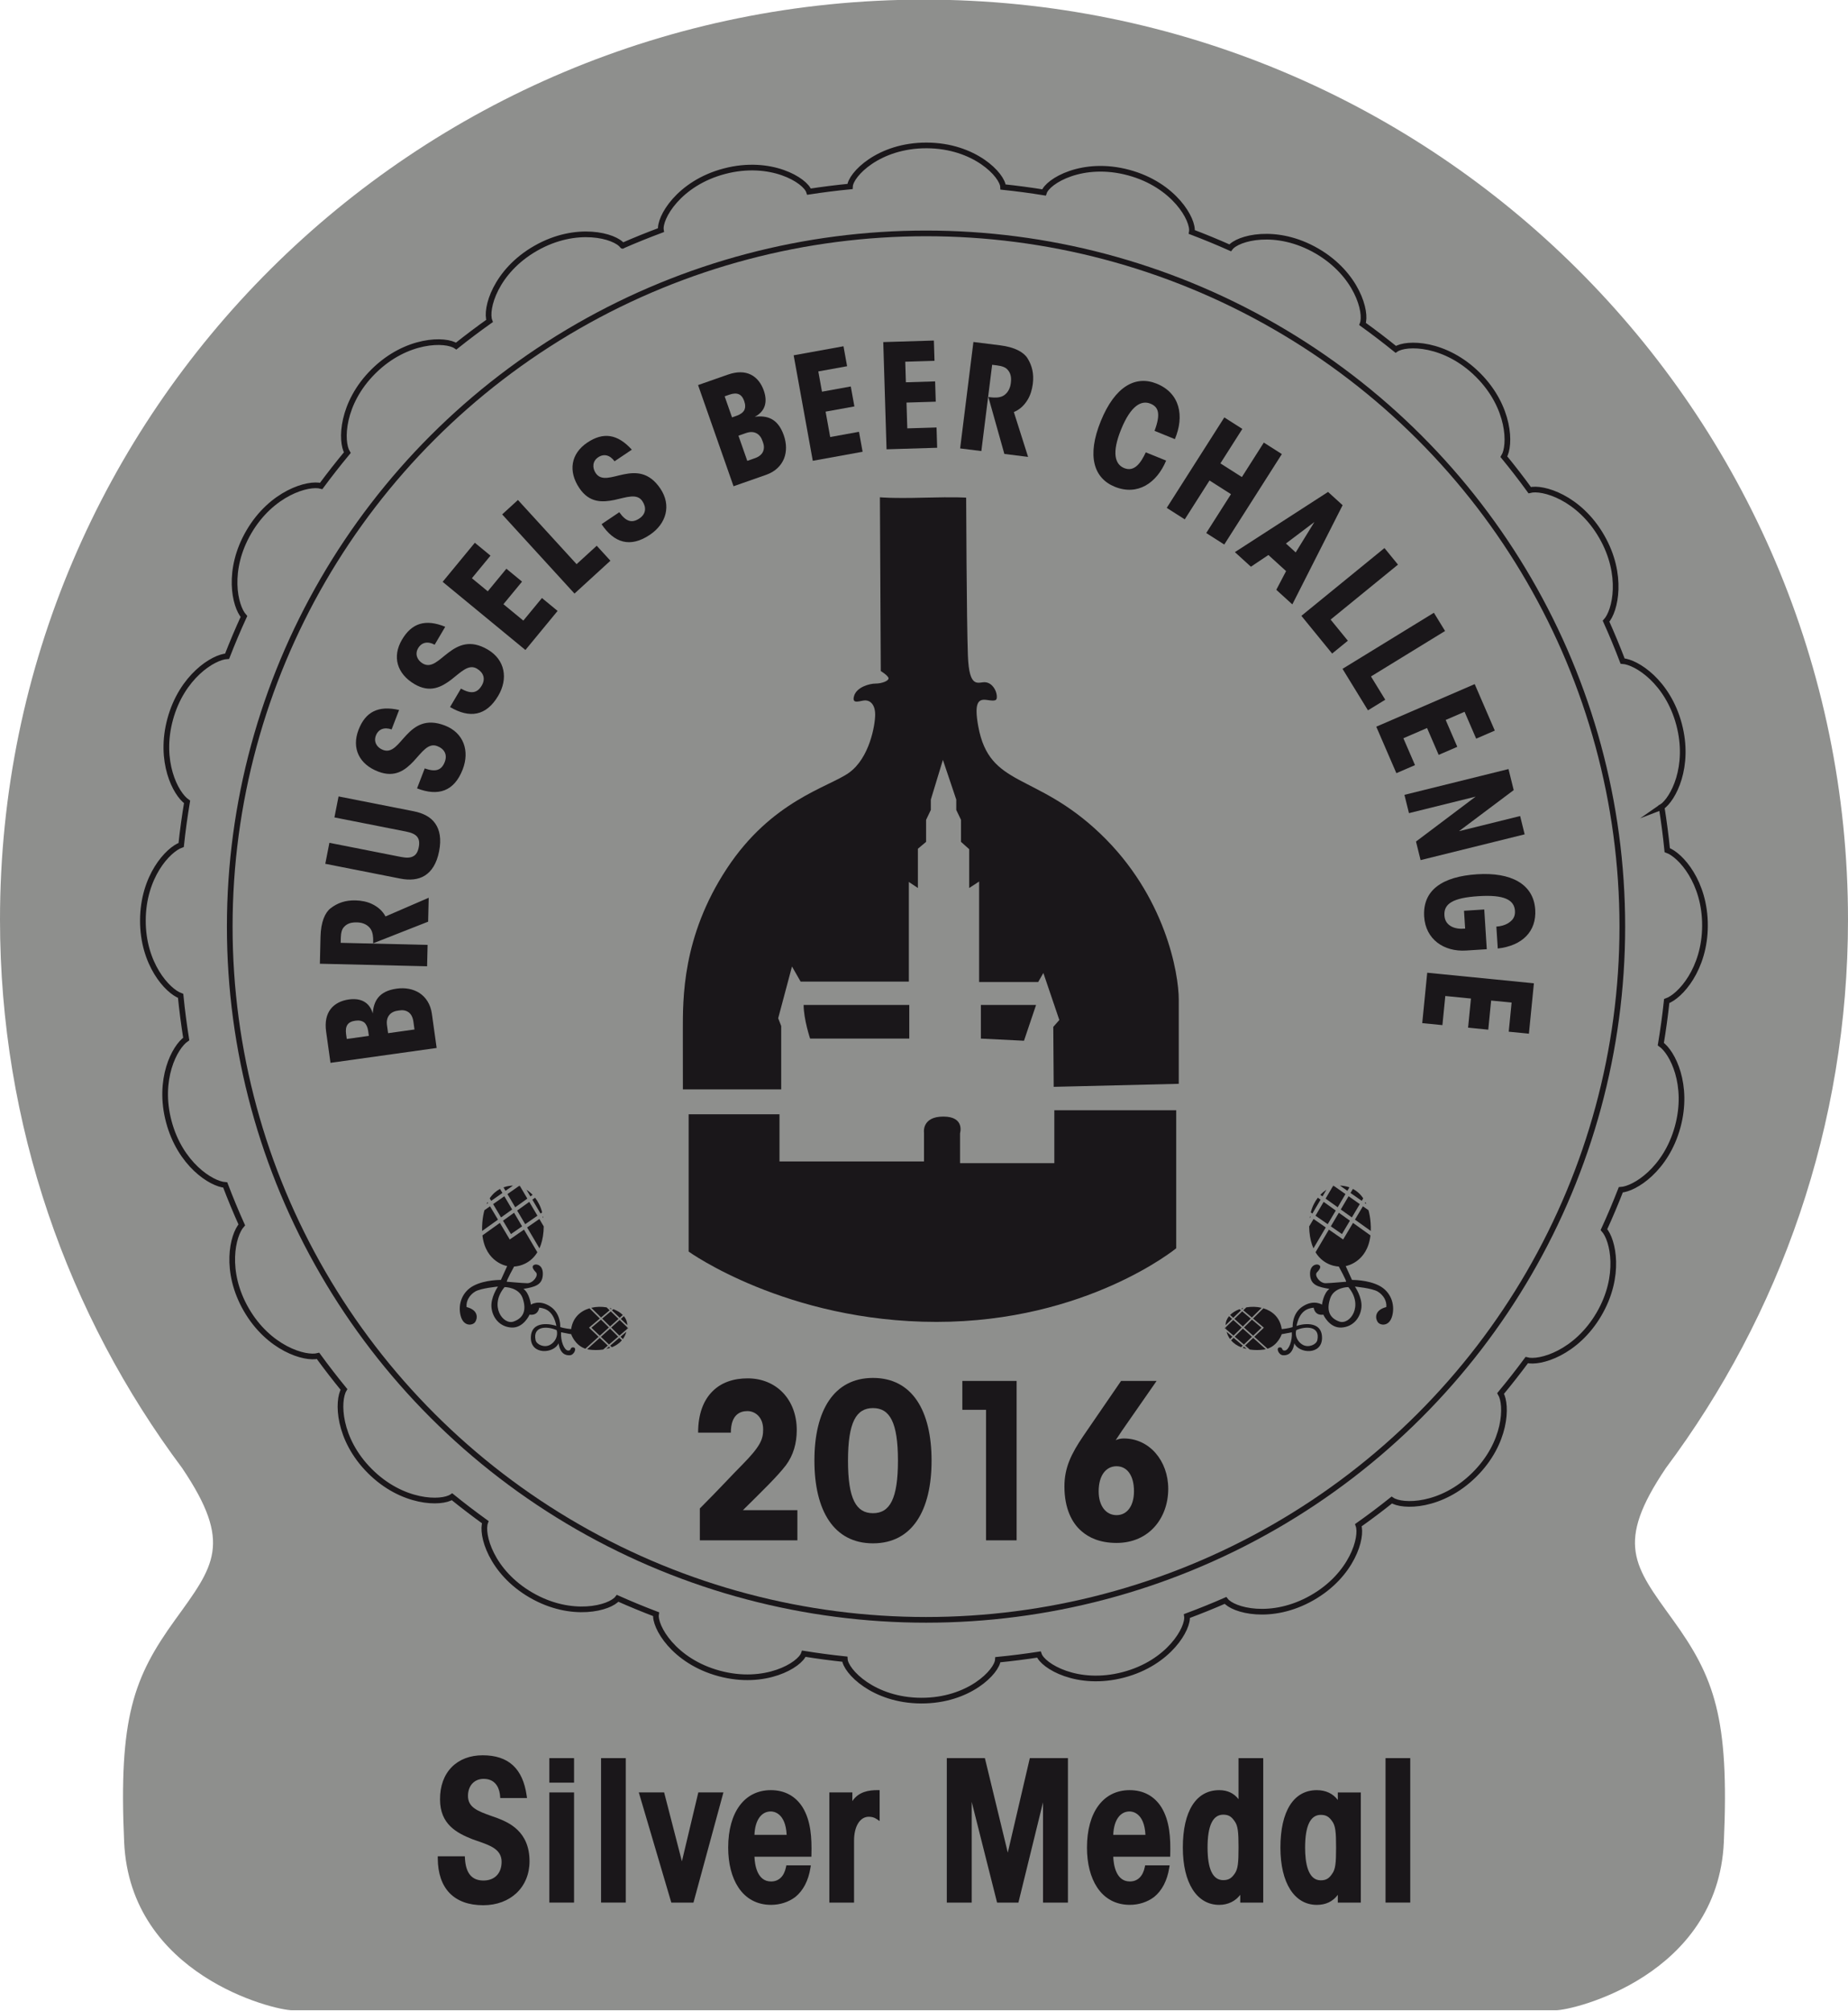 <?xml version="1.0" encoding="utf-8"?>
<!-- Generator: Adobe Illustrator 27.9.0, SVG Export Plug-In . SVG Version: 6.00 Build 0)  -->
<svg version="1.1" id="gold_x5F_metal_xA0_Immagine_1_"
	 xmlns="http://www.w3.org/2000/svg" xmlns:xlink="http://www.w3.org/1999/xlink" x="0px" y="0px" viewBox="0 0 1302.91 1417.32"
	 style="enable-background:new 0 0 1302.91 1417.32;" xml:space="preserve">
<style type="text/css">
	.st0{fill:#8E8F8D;}
	.st1{fill:#1A171A;}
	.st2{fill:none;stroke:#1A171A;stroke-width:4;stroke-miterlimit:10;}
</style>
<path class="st0" d="M1174.4,1034.99l-0.02,0.01c80.74-107.99,128.53-241.82,128.53-386.78c0-358.15-291.67-648.48-651.45-648.48
	S0,290.07,0,648.22C0,793.18,47.79,927.01,128.53,1035l-0.02-0.01c35.77,53.12,22.44,68.75-5.07,106.86
	c-29.21,40.46-39.87,68.88-35.91,156.66c4.24,93.86,105.58,118.55,118.55,118.55h445.37h445.37c12.97,0,114.32-24.69,118.55-118.55
	c3.96-87.78-6.69-116.2-35.91-156.66C1151.96,1103.74,1138.63,1088.11,1174.4,1034.99z"/>
<path class="st1" d="M485.52,785.46h64.05v33.24h101.89v-20.27c0,0-1.76-11.35,13.64-11.35s11.76,11.76,11.76,11.76v21.08h66.48
	v-37.29h85.94v97.29c0,0-63.24,51.89-169.04,51.89s-174.72-49.56-174.72-49.56V785.46z"/>
<path class="st1" d="M481.46,767.93h69.32v-44.69l-2.13-5.47l9.73-36.48l6.08,10.64h76.31v-70.23l6.38,4.26v-27.67l5.78-4.86v-15.51
	l3.34-6.99v-7.3l8.51-27.97l9.42,27.97v7.3l3.34,6.99v15.51l5.78,5.17v27.36l6.99-4.56v70.84h41.65l3.65-6.38l11.25,33.14
	l-4.26,4.86l0.3,42.26l88.17-2.13c0,0,0-40.74,0-59.29c0-18.55-9.42-73.27-55.33-117.05s-78.11-32.06-86.04-75.7
	c-3.04-16.72,0-19.46,6.08-18.55c6.08,0.91,7.3,0.61,6.99-3.04c-0.3-3.65-3.04-8.82-7.9-9.42s-11.55,5.78-12.47-18.85
	c-0.91-24.63-1.22-111.28-1.22-111.28s-6.62-0.61-29.76,0s-31.05-0.27-31.05-0.27l0.61,122.49c0,0,5.47,3.34,5.47,5.17
	s-4.86,3.65-9.12,3.65c-4.26,0-13.38,2.43-15.2,8.82s4.56,3.04,7.9,3.04c3.34,0,6.99,2.74,6.99,10.03s-3.95,30.71-18.55,41.04
	s-54.42,19.46-86.04,67.5c-31.62,48.04-31.01,91.82-31.01,114.92C481.46,750.29,481.46,767.93,481.46,767.93z"/>
<path class="st1" d="M566.59,708.4h74.49v23.71h-69.93C571.15,732.11,566.59,718.43,566.59,708.4z"/>
<polygon class="st1" points="691.55,708.4 730.47,708.4 721.95,733.63 691.55,732.11 "/>
<ellipse class="st2" cx="652.89" cy="653.18" rx="490.91" ry="488.66"/>
<g>
	<path class="st1" d="M233.01,749.2l-3.08-22c-0.96-6.88,0.26-12.15,3.23-15.97c2.88-3.71,7.42-5.95,12.78-6.7
		c9.1-1.27,14.8,2.54,16.85,9.86c0.65-8.6,4.2-15.71,16.84-17.48c5.97-0.84,11.68,0.17,16.22,3.14c4.33,2.9,7.68,7.74,8.63,14.51
		l3.38,24.16L233.01,749.2z M260.06,730.19l-0.48-3.44c-0.4-2.85-1.4-4.81-2.8-6.02c-1.61-1.18-3.53-1.61-6.36-1.21
		c-2.63,0.37-4.46,1.32-5.48,2.87c-1.02,1.55-1.34,3.69-0.94,6.54l0.48,3.44L260.06,730.19z M292.23,725.69l-0.78-5.6
		c-0.44-3.14-1.68-5.37-3.5-6.62c-1.83-1.25-4.05-1.64-6.76-1.16c-2.95,0.31-5.18,1.33-6.59,3.03c-1.51,1.71-2.2,4.21-1.76,7.36
		l0.78,5.6L292.23,725.69z"/>
	<path class="st1" d="M225.53,679.34l0.45-19.04c0.25-10.41,3.16-16.99,7.12-20.07c4.79-3.66,10.25-5.71,17.6-5.53
		c4.08,0.1,8.05,0.89,11.39,2.45c4.85,2.3,7.84,5.35,9.7,8.86l30.46-13.17l-0.4,16.86l-38.78,15.25c0.04-1.69,0.06-2.58-0.01-3.77
		c-0.14-2.68-0.79-5.57-2.68-7.5c-2.39-2.54-5.64-3.41-8.6-3.48c-3.68-0.09-6.86,0.53-9.27,3.25c-1.47,1.55-2.14,4.02-2.23,7.69
		l-0.08,3.47l61.28,1.46l-0.36,15.07L225.53,679.34z"/>
	<path class="st1" d="M232.24,594.1l50.51,9.97c3.71,0.73,6.53,0.68,8.52-0.44c2.07-1.01,3.32-3.09,3.97-6.39
		c0.65-3.31,0.29-5.7-1.22-7.52c-1.44-1.7-4.03-2.82-7.73-3.55l-50.51-9.97l2.92-14.79l53.02,10.46c6.51,1.29,11.92,3.97,15.08,8.54
		c3.26,4.59,4.49,11,2.79,19.66s-5.28,14.12-10.04,17.12c-4.64,2.93-10.68,3.45-17.19,2.17l-53.02-10.46L232.24,594.1z"/>
	<path class="st1" d="M299.45,541.66c7.41,2.64,11.77,1.56,14.12-4.55c2-5.18-0.27-9.24-5.32-11.19
		c-6.39-2.46-10.76,4.35-16.57,10.62c-5.9,6.23-13.14,11.94-25.06,7.35c-13.35-5.14-18.86-16.41-13.83-29.46
		c4.89-12.68,13.89-17.29,28.59-13.96l-5.28,13.7c-5.22-1.8-9.34-0.2-11.09,4.34c-1.71,4.44,0.69,8.45,4.98,10.1
		c6.67,2.57,10.76-4.36,16.67-10.58c5.9-6.23,13.52-11.8,26.96-6.62c13.25,5.1,17.64,17.85,12.62,30.9
		c-6.03,15.64-17.34,19.15-32.21,13.42L299.45,541.66z"/>
	<path class="st1" d="M324.97,485.41c6.88,3.82,11.35,3.47,14.68-2.17c2.82-4.78,1.25-9.16-3.41-11.91
		c-5.9-3.48-11.33,2.53-18.09,7.76c-6.85,5.17-14.92,9.62-25.92,3.14c-12.32-7.26-15.91-19.28-8.81-31.33
		c6.9-11.7,16.54-14.77,30.49-9.08l-7.46,12.64c-4.85-2.63-9.18-1.73-11.65,2.46c-2.42,4.1-0.71,8.45,3.25,10.78
		c6.16,3.63,11.33-2.53,18.18-7.7c6.85-5.17,15.27-9.42,27.68-2.1c12.23,7.21,14.47,20.51,7.37,32.55
		c-8.51,14.44-20.25,16.04-33.98,7.95L324.97,485.41z"/>
	<path class="st1" d="M312.08,410.14l22.7-27.55l11.04,9.09l-13.12,15.92l11.2,9.22l13.12-15.92l11.04,9.09l-13.12,15.92
		l14.03,11.56l13.12-15.92l11.04,9.09l-22.7,27.55L312.08,410.14z"/>
	<path class="st1" d="M354.04,362.61l11.13-10.17l41.35,45.24l14.2-12.98l9.65,10.56l-25.33,23.16L354.04,362.61z"/>
	<path class="st1" d="M436.63,361.07c4.55,6.42,8.75,8.03,14.18,4.38c4.61-3.1,5.08-7.73,2.06-12.22
		c-3.82-5.68-11.32-2.61-19.67-0.81c-8.41,1.71-17.62,2.24-24.74-8.35c-7.98-11.87-6.03-24.26,5.57-32.06
		c11.28-7.58,21.29-6.19,31.43,4.97l-12.18,8.19c-3.24-4.47-7.54-5.52-11.57-2.81c-3.95,2.66-4.29,7.31-1.72,11.13
		c3.99,5.93,11.32,2.61,19.72,0.89c8.41-1.71,17.84-1.9,25.88,10.05c7.92,11.78,4.21,24.75-7.4,32.55
		c-13.91,9.35-25.19,5.73-34.08-7.49L436.63,361.07z"/>
	<path class="st1" d="M492.16,271.44l20.97-7.35c6.55-2.3,11.97-2.14,16.3,0.02c4.2,2.1,7.29,6.1,9.08,11.21
		c3.04,8.68,0.42,15.01-6.35,18.46c8.56-1.05,16.23,1.02,20.45,13.07c1.99,5.69,2.13,11.48,0.11,16.52
		c-1.99,4.81-6.07,9.06-12.53,11.32l-23.02,8.07L492.16,271.44z M516.11,294.22l3.28-1.15c2.71-0.95,4.44-2.31,5.35-3.93
		c0.84-1.81,0.88-3.77-0.06-6.47c-0.88-2.51-2.18-4.11-3.89-4.81c-1.72-0.7-3.88-0.59-6.6,0.36l-3.28,1.15L516.11,294.22z
		 M526.86,324.87l5.33-1.87c3-1.05,4.94-2.7,5.8-4.74s0.81-4.29-0.2-6.86c-0.89-2.83-2.32-4.82-4.26-5.87
		c-1.98-1.15-4.56-1.32-7.56-0.27l-5.33,1.87L526.86,324.87z"/>
	<path class="st1" d="M559.56,250.45l35.13-6.37l2.55,14.07l-20.3,3.68l2.59,14.27l20.3-3.68l2.55,14.07l-20.3,3.68l3.24,17.89
		l20.3-3.68l2.55,14.07l-35.13,6.37L559.56,250.45z"/>
	<path class="st1" d="M622.73,241.14l35.69-1.09l0.44,14.3l-20.62,0.63l0.44,14.5l20.62-0.63l0.44,14.3l-20.62,0.63l0.56,18.18
		l20.62-0.63l0.44,14.3l-35.69,1.09L622.73,241.14z"/>
	<path class="st1" d="M686.29,241.07l18.89,2.36c10.33,1.29,16.58,4.85,19.25,9.1c3.16,5.13,4.65,10.77,3.74,18.07
		c-0.51,4.05-1.69,7.92-3.58,11.08c-2.77,4.59-6.11,7.27-9.79,8.76l10.04,31.63l-16.73-2.09l-11.27-40.12
		c1.67,0.21,2.56,0.32,3.75,0.37c2.68,0.13,5.62-0.22,7.74-1.91c2.76-2.12,3.96-5.27,4.33-8.21c0.46-3.65,0.16-6.88-2.3-9.55
		c-1.4-1.62-3.78-2.53-7.42-2.99l-3.44-0.43l-7.61,60.82l-14.96-1.87L686.29,241.07z"/>
	<path class="st1" d="M822.16,324.68c-6.61,15.95-20.25,24.95-36.23,18.43c-14.88-6.07-19.79-21.86-9.79-46.36
		c9.99-24.5,24.55-32.35,39.43-26.28c16.44,6.71,19.58,22.88,12.76,39.08l-14.33-5.84c4.73-12.64,2.43-16.99-2.89-19.16
		c-6.43-2.62-13.82,1.31-20.65,18.06c-6.83,16.74-4.3,24.72,2.12,27.35c7.25,2.96,11.83-3.78,15.24-11.1L822.16,324.68z"/>
	<path class="st1" d="M822.59,358l40.6-63.76l12.71,8.1l-15.47,24.3l15.14,9.64l15.47-24.3l12.71,8.1l-40.6,63.76l-12.71-8.1
		l17.45-27.4l-15.14-9.64l-17.45,27.4L822.59,358z"/>
	<path class="st1" d="M881.94,399.48l-11.3-10.28l65.69-42.43l10.27,9.34l-35.46,69.93l-11.3-10.28l6.9-13.19l-12.47-11.35
		L881.94,399.48z M926.7,367.97l-20.08,15.15l6.9,6.27L926.7,367.97z"/>
	<path class="st1" d="M976.1,386.33l9.53,11.68l-47.5,38.74l12.16,14.91l-11.08,9.04l-21.69-26.59L976.1,386.33z"/>
	<path class="st1" d="M1010.95,431.94l7.88,12.85l-52.24,32.05l10.06,16.4l-12.19,7.48l-17.94-29.25L1010.95,431.94z"/>
	<path class="st1" d="M1039.72,482.23l14.17,32.77l-13.13,5.68l-8.19-18.94l-13.31,5.76l8.19,18.94l-13.13,5.68l-8.19-18.94
		l-16.69,7.22l8.19,18.94l-13.13,5.68l-14.17-32.77L1039.72,482.23z"/>
	<path class="st1" d="M1028.62,585.91l43.13-10.68l3.19,12.9l-73.37,18.17l-3.24-13.09l42.04-31.66l-47,11.64l-3.19-12.9
		l73.37-18.17l3.67,14.83L1028.62,585.91z"/>
	<path class="st1" d="M1054.99,653.17c3.16-0.2,5.67-0.96,7.75-2.08c3.46-2.01,5.65-4.53,5.37-8.99
		c-0.5-7.92-7.79-11.53-25.63-10.39c-18.15,1.15-24.63,5.34-24.11,13.56c0.25,3.96,2.13,6.23,4.79,7.75
		c2.76,1.51,6.16,1.89,9.82,1.56l-0.8-12.57l14.27-0.91l1.78,28.01l-14.58,0.93c-15.8,1-28.56-8.02-29.56-23.86
		c-1.19-18.81,12.94-28.35,37.41-29.91c23.45-1.49,39.72,6.62,40.89,24.93c0.97,15.34-9.03,25.42-26.41,27.42L1054.99,653.17z"/>
	<path class="st1" d="M1081.46,693.13l-3.52,35.53l-14.23-1.41l2.03-20.53l-14.43-1.43l-2.03,20.53l-14.23-1.41l2.03-20.53
		l-18.09-1.79l-2.03,20.53l-14.23-1.41l3.52-35.53L1081.46,693.13z"/>
</g>
<g>
	<path class="st1" d="M493.41,1063.32c13.66-13.67,23.08-23.99,29.76-30.67c13.21-13.36,14.88-18.22,14.88-25.05
		c0-8.65-5.62-12.91-11.08-12.91c-5.16,0-11.69,2.43-11.69,15.18H492.2c0-13.21,3.8-22.77,10.02-29c6.23-6.38,15.03-9.26,24.9-9.26
		c20.19,0,34.62,14.88,34.62,36.44c0,9.41-2.43,17.76-7.59,24.75c-6.07,7.9-15.94,17.46-30.37,31.73h38.41v21.26h-68.78V1063.32z"/>
	<path class="st1" d="M574.19,1029.46c0-35.07,13.66-58.15,41.3-58.15s41.3,23.08,41.3,58.3c0,35.22-13.66,58.3-41.3,58.3
		s-41.3-23.08-41.3-58.3V1029.46z M597.87,1029.77c0,26.87,5.77,36.89,17.61,36.89s17.61-10.02,17.61-37.04
		c0-27.03-5.77-37.05-17.61-37.05s-17.61,10.02-17.61,37.05V1029.77z"/>
	<path class="st1" d="M695.19,993.78h-16.7v-20.34h38.26v112.35h-21.56V993.78z"/>
	<path class="st1" d="M815.44,973.44l-24.29,34.92c-1.67,2.43-3.49,5.16-4.55,6.83c1.97-0.91,3.95-1.21,5.77-1.21
		c17.92,0,31.28,15.64,31.28,35.53c0,20.19-13.21,38.11-36.44,38.11c-11.99,0-19.74-3.95-24.6-8.2
		c-6.83-5.77-12.15-16.09-12.15-31.58c0-13.21,4.71-22.93,13.36-35.68l26.57-38.72H815.44z M774.6,1051.33
		c0,10.02,5.01,16.7,12.6,16.7c7.59,0,12.3-6.68,12.3-16.85c0-10.93-4.71-17.61-12.3-17.61c-7.59,0-12.6,6.68-12.6,17.61V1051.33z"
		/>
</g>
<path class="st2" d="M1060.3,321.94c4.83-7.96,4.45-34.88-18.14-57.53c-23.06-23.11-50.7-23.22-58.1-18.16l0,0
	c-7.62-6.16-15.42-12.12-23.39-17.86l0,0c3.15-8.28-3.86-35.03-32.25-51.49c-28.78-16.67-55.94-9.11-61.11-2.21l0,0
	c-8.88-3.96-17.9-7.67-27.03-11.15l0,0c1.42-8.42-12.22-33.13-44.48-41.86c-32.64-8.83-57.18,6.07-59.76,13.98l0,0
	c-9.53-1.53-19.13-2.82-28.82-3.83l0,0c-0.31-8.28-20-29.2-53.88-29.32s-53.72,20.67-54.09,28.95l0,0
	c-9.7,0.94-19.31,2.17-28.85,3.63l0,0c-2.52-7.93-26.96-23-59.66-14.4c-32.32,8.5-46.13,33.12-44.77,41.55l0,0
	c-9.16,3.42-18.2,7.06-27.11,10.96c0,0,0.16,0.22,0,0c-5.12-6.93-32.23-14.68-61.12,1.79c-28.51,16.26-35.71,42.96-32.61,51.26l0,0
	c-8.01,5.68-15.85,11.59-23.51,17.7l0,0c-7.36-5.11-35.01-5.2-58.23,17.75c-22.75,22.49-23.32,49.41-18.55,57.4l0,0
	c-6.35,7.64-12.47,15.46-18.39,23.45l0,0c-9.1-2.47-34.93,4.92-50.98,32.36c-15.72,26.89-9.99,52.36-3.49,59.64l0,0
	c-4.23,9.19-8.16,18.55-11.86,28.02l0,0c-9.82,0.59-31.95,14.41-40.12,44.35c-8.11,29.72,3.72,52.68,11.89,58.34l0,0
	c-1.67,10.03-3.08,20.15-4.16,30.36l0,0c-9.39,3.35-26.88,22.34-26.99,53.1c-0.11,30.75,17.24,49.86,26.61,53.28l0,0
	c1.01,10.23,2.35,20.36,3.94,30.4l0,0c-8.2,5.63-20.18,28.49-12.28,58.25c7.95,29.96,29.95,43.93,39.78,44.63l0,0
	c3.63,9.51,7.5,18.9,11.67,28.13l0,0c-6.53,7.28-12.41,32.68,3.1,59.64c15.83,27.51,41.53,35.09,50.69,32.73l0,0
	c5.86,8.05,11.94,15.93,18.25,23.63l0,0c-4.79,8.02-4.38,34.87,18.17,57.47c22.99,23.05,50.55,23.22,58.04,18.2l0,0
	c7.63,6.17,15.44,12.14,23.42,17.89l0,0c-3.08,8.36,3.97,35.01,32.28,51.42c28.68,16.62,55.76,9.16,61.06,2.28l0,0
	c8.89,3.97,17.92,7.68,27.07,11.17l0,0c-1.32,8.49,12.34,33.08,44.49,41.77c32.52,8.8,57-5.97,59.72-13.9l0,0
	c9.54,1.53,19.16,2.83,28.86,3.84l0,0c0.44,8.33,20.11,29.11,53.87,29.23c33.76,0.12,53.58-20.53,54.08-28.86l0,0
	c9.71-0.95,19.34-2.18,28.89-3.64l0,0c2.66,7.95,27.04,22.88,59.62,14.31c32.21-8.47,46.04-32.96,44.78-41.46l0,0
	c9.17-3.42,18.23-7.07,27.15-10.98l0,0c5.25,6.91,32.27,14.56,61.07-1.86c28.43-16.21,35.67-42.81,32.64-51.19l0,0
	c8.02-5.69,15.87-11.6,23.54-17.72l0,0c7.45,5.07,35.02,5.09,58.17-17.8c22.71-22.45,23.31-49.29,18.57-57.34l0,0
	c6.36-7.65,12.49-15.49,18.42-23.5l0,0c9.15,2.42,34.9-4.98,50.92-32.38c15.7-26.85,10-52.29,3.52-59.61l0,0
	c4.23-9.2,8.17-18.57,11.87-28.05l0,0c9.83-0.62,31.93-14.45,40.09-44.35c8.11-29.7-3.71-52.65-11.87-58.34l0,0
	c1.67-10.03,3.07-20.15,4.15-30.37l0,0c9.39-3.35,26.87-22.35,26.98-53.09c0.11-30.76-17.25-49.87-26.61-53.28l0,0
	c-1.01-10.22-2.35-20.35-3.95-30.39c0.6-0.23,0,0,0,0c8.2-5.61,20.2-28.49,12.29-58.26c-7.96-29.99-30-43.97-39.81-44.63l0,0
	c-3.63-9.5-7.5-18.87-11.66-28.1l0,0c6.54-7.24,12.46-32.67-3.08-59.67c-15.86-27.56-41.63-35.12-50.75-32.72l0,0
	C1072.67,337.49,1066.6,329.62,1060.3,321.94L1060.3,321.94z"/>
<g>
	<path class="st1" d="M943.12,851.02l5.49-9.31l-8.04-5.63c-0.28,0.07-0.59,0.16-0.95,0.29l-5.04,8.54L943.12,851.02z"/>
	<path class="st1" d="M935.19,838.63c-1.4,0.92-2.88,2.11-4.33,3.62l1.54,1.1L935.19,838.63z"/>
	<path class="st1" d="M940.02,835.7l-0.4,0.68c0.36-0.12,0.68-0.22,0.95-0.29L940.02,835.7z"/>
	<path class="st1" d="M882.61,928.71l6.9-6.83c-3.52-0.84-7.28-0.91-10.8-0.31l-2.13,2.05L882.61,928.71z"/>
	<polygon class="st1" points="876.99,947.76 882.7,942.33 876.28,936.54 870.53,942.23 	"/>
	<path class="st1" d="M923.53,857.48c-0.07,0.4-0.13,0.81-0.18,1.22l0.56-0.96L923.53,857.48z"/>
	<path class="st1" d="M931.05,845.66l-1.92-1.38c-2.06,2.66-3.89,6.06-4.99,10.37l1.14,0.79L931.05,845.66z"/>
	<path class="st1" d="M926.04,879.96l8.69-14.72l-8.62-5.97l-3.1,5.25c0.01,1.13,0.06,2.3,0.16,3.51
		C923.58,872.9,924.62,876.81,926.04,879.96z"/>
	<polygon class="st1" points="951.74,860.47 943.93,854.88 938.28,864.46 946.13,869.9 	"/>
	<path class="st1" d="M955.29,859.73l11.17,7.99c0.07-1.83,0.03-3.8-0.14-5.91c-0.27-3.31-0.78-6.21-1.49-8.74l-3.93-2.75
		L955.29,859.73z"/>
	<polygon class="st1" points="927.47,856.96 936.08,862.94 941.76,853.32 933.22,847.21 	"/>
	<path class="st1" d="M962.66,847.36l-0.39,0.66l1.04,0.73C963.1,848.27,962.88,847.8,962.66,847.36z"/>
	<polygon class="st1" points="958.71,848.78 950.8,843.24 945.29,852.58 953.11,858.17 	"/>
	<path class="st1" d="M961.13,844.72c-2.13-3.18-4.69-5.28-7.28-6.65l-1.69,2.87l7.92,5.54L961.13,844.72z"/>
	<path class="st1" d="M951.39,836.99c-2.42-0.88-4.75-1.2-6.67-1.25l5.24,3.67L951.39,836.99z"/>
	<path class="st1" d="M876.14,950.11c0.92,0.31,1.85,0.57,2.79,0.78l-1.9-1.63L876.14,950.11z"/>
	<path class="st1" d="M864.78,938.75c0.54,2,1.39,3.71,2.46,5.17l1.66-1.64L864.78,938.75z"/>
	<path class="st1" d="M869.74,943.01l-1.81,1.8c1.9,2.22,4.36,3.8,7.05,4.88l1.21-1.15L869.74,943.01z"/>
	<path class="st1" d="M877.84,948.49l3.27,2.8c3.52,0.52,7.03,0.44,9.91,0.04c0.48-0.07,0.95-0.16,1.4-0.26l-8.88-7.99
		L877.84,948.49z"/>
	<path class="st1" d="M972.31,906.24c-8.22-4.22-19.1-4-19.1-4l-4.44-9.77c0,0,15.24-2.4,17.45-21.63l-12.3-8.8l-6.96,11.69
		l-10.04-6.96l-9.42,15.97c6.14,10.08,16.38,10.03,16.38,10.03s5.92,10.74,5.11,10.74s-10.29,0.96-14.36,1.04
		c-4.07,0.07-8.22-5.48-6.15-7.63c2.81-2.91,2.96-4.59,1.11-5.37c-1.85-0.78-6.44,0.48-5.92,7.37s5.55,8.29,13.62,9.63
		c-4.29,3.04-5.23,11.11-5.23,11.11s-5.66-3.85-13.51,1.18s-7.18,14.59-7.18,14.59c-2.67,1.04-7.7,1.48-7.7,1.48
		c-1.17-8.12-6.52-12.76-12.92-14.67l-7.29,7.21l7.63,6.44l-6.75,6.43l9.33,8.4c7.48-2.51,10-10.26,10-10.26s1.78-0.22,7.11-1.33
		c0.44,6.22-2.22,12.66-4.89,12.88c-2.67,0.22-1.11-2.44-3.78-2.22c-2.67,0.22-0.67,5.33,2.44,5.55c3.11,0.22,6.89-1.11,8-8.44
		c3.26,7.33,19.5,8.46,19.53-3.78c0.03-13.11-15.31-9.55-17.98-8.44c2-10.22,7.33-12.44,12.07-12.88c1.19,6.22,6.81,4.89,6.81,4.89
		s4.22,9.55,12.71,9.11c8.49-0.44,13.5-7.11,14.17-14.22c0.67-7.11-4.59-14.66-4.59-14.66s12.14,1.11,16.14,3.55
		c4,2.44,6.44,6.66,6,10.88c-8.66,2.22-7.77,8.22-6,10.66c1.78,2.44,8.22,3.33,10.22-4.66
		C983.64,919.34,980.53,910.46,972.31,906.24z M928.77,944.66c-0.67,3.15-6.13,5.57-10.22,3.33c-3.66-2-5.78-6.31-4.66-10.37
		C920.56,934.67,930.92,934.63,928.77,944.66z M944.25,931.56c-7.48-2.65-9.03-8.59-6.37-16.44c2.67-7.85,12.74-7.85,12.74-7.85
		C961.72,920.45,951.73,934.21,944.25,931.56z"/>
	<polygon class="st1" points="889.43,935.93 882.67,930.22 877.07,935.76 883.51,941.56 	"/>
	<path class="st1" d="M875.45,935.8l-5.95-5.35l-5.3,5.11c0.05,0.48,0.11,0.95,0.18,1.4l5.3,4.54L875.45,935.8z"/>
	<path class="st1" d="M876.67,921.99c-0.51,0.13-1.02,0.27-1.51,0.42l0.57,0.48L876.67,921.99z"/>
	<polygon class="st1" points="875.78,924.4 870.31,929.68 876.24,935.02 881.82,929.5 	"/>
	<path class="st1" d="M874.92,923.68l-0.99-0.84c-2.63,0.98-4.95,2.37-6.66,4.1l2.21,1.99L874.92,923.68z"/>
	<path class="st1" d="M863.52,936.22l0.87,0.74c-0.08-0.45-0.14-0.92-0.18-1.4L863.52,936.22z"/>
	<path class="st1" d="M866.52,927.76c-1.51,1.81-2.39,3.94-2.4,6.34l4.55-4.39L866.52,927.76z"/>
</g>
<g>
	<path class="st1" d="M363.26,851.02l-5.49-9.31l8.04-5.63c0.28,0.07,0.59,0.16,0.95,0.29l5.04,8.54L363.26,851.02z"/>
	<path class="st1" d="M371.18,838.63c1.4,0.92,2.88,2.11,4.33,3.62l-1.54,1.1L371.18,838.63z"/>
	<path class="st1" d="M366.36,835.7l0.4,0.68c-0.36-0.12-0.68-0.22-0.95-0.29L366.36,835.7z"/>
	<path class="st1" d="M423.76,928.71l-6.9-6.83c3.52-0.84,7.28-0.91,10.8-0.31l2.13,2.05L423.76,928.71z"/>
	<polygon class="st1" points="429.38,947.76 423.67,942.33 430.1,936.54 435.84,942.23 	"/>
	<path class="st1" d="M382.84,857.48c0.07,0.4,0.13,0.81,0.18,1.22l-0.56-0.96L382.84,857.48z"/>
	<path class="st1" d="M375.33,845.66l1.92-1.38c2.06,2.66,3.89,6.06,4.99,10.37l-1.14,0.79L375.33,845.66z"/>
	<path class="st1" d="M380.33,879.96l-8.69-14.72l8.62-5.97l3.1,5.25c-0.01,1.13-0.06,2.3-0.16,3.51
		C382.8,872.9,381.75,876.81,380.33,879.96z"/>
	<polygon class="st1" points="354.63,860.47 362.44,854.88 368.09,864.46 360.24,869.9 	"/>
	<path class="st1" d="M351.09,859.73l-11.17,7.99c-0.07-1.83-0.03-3.8,0.14-5.91c0.27-3.31,0.78-6.21,1.49-8.74l3.93-2.75
		L351.09,859.73z"/>
	<polygon class="st1" points="378.91,856.96 370.29,862.94 364.62,853.32 373.15,847.21 	"/>
	<path class="st1" d="M343.72,847.36l0.39,0.66l-1.04,0.73C343.27,848.27,343.49,847.81,343.72,847.36z"/>
	<polygon class="st1" points="347.67,848.78 355.58,843.24 361.08,852.58 353.26,858.17 	"/>
	<path class="st1" d="M345.25,844.72c2.13-3.18,4.69-5.28,7.28-6.65l1.69,2.87l-7.92,5.54L345.25,844.72z"/>
	<path class="st1" d="M354.98,836.99c2.42-0.88,4.75-1.2,6.67-1.25l-5.24,3.67L354.98,836.99z"/>
	<path class="st1" d="M430.24,950.11c-0.92,0.31-1.85,0.57-2.79,0.78l1.9-1.63L430.24,950.11z"/>
	<path class="st1" d="M441.6,938.76c-0.54,2-1.39,3.71-2.46,5.17l-1.66-1.64L441.6,938.76z"/>
	<path class="st1" d="M436.63,943.01l1.81,1.8c-1.9,2.22-4.36,3.8-7.05,4.88l-1.21-1.15L436.63,943.01z"/>
	<path class="st1" d="M428.53,948.49l-3.27,2.8c-3.52,0.52-7.03,0.44-9.91,0.04c-0.48-0.07-0.95-0.16-1.4-0.26l8.88-7.99
		L428.53,948.49z"/>
	<path class="st1" d="M324.73,927.34c2,8,8.44,7.11,10.22,4.66c1.78-2.44,2.67-8.44-6-10.66c-0.44-4.22,2-8.44,6-10.88
		c4-2.44,16.14-3.55,16.14-3.55s-5.25,7.55-4.59,14.66c0.67,7.11,5.67,13.77,14.17,14.22c8.49,0.44,12.71-9.11,12.71-9.11
		s5.62,1.33,6.81-4.89c4.74,0.44,10.08,2.67,12.07,12.88c-2.67-1.11-18.01-4.67-17.98,8.44c0.03,12.24,16.28,11.11,19.53,3.78
		c1.11,7.33,4.89,8.66,8,8.44c3.11-0.22,5.11-5.33,2.44-5.55c-2.67-0.22-1.11,2.44-3.78,2.22c-2.67-0.22-5.33-6.66-4.89-12.88
		c5.33,1.11,7.11,1.33,7.11,1.33s2.52,7.75,10,10.26l9.33-8.4l-6.75-6.43l7.63-6.44l-7.29-7.21c-6.4,1.91-11.75,6.54-12.92,14.67
		c0,0-5.04-0.44-7.7-1.48c0,0,0.67-9.55-7.18-14.59c-7.85-5.03-13.51-1.18-13.51-1.18s-0.93-8.07-5.23-11.11
		c8.07-1.33,13.11-2.74,13.62-9.63c0.52-6.89-4.07-8.15-5.92-7.37s-1.7,2.46,1.11,5.37c2.07,2.15-2.07,7.7-6.15,7.63
		s-13.55-1.04-14.36-1.04c-0.81,0,5.11-10.74,5.11-10.74s10.24,0.05,16.38-10.03l-9.42-15.97l-10.04,6.96l-6.96-11.69l-12.3,8.8
		c2.21,19.23,17.45,21.63,17.45,21.63l-4.44,9.77c0,0-10.88-0.22-19.1,4C325.84,910.46,322.73,919.34,324.73,927.34z M392.48,937.63
		c1.12,4.05-1.01,8.37-4.66,10.37c-4.09,2.23-9.54-0.18-10.22-3.33C375.45,934.63,385.82,934.67,392.48,937.63z M355.76,907.27
		c0,0,10.07,0,12.74,7.85c2.67,7.85,1.11,13.78-6.37,16.44C354.65,934.21,344.65,920.45,355.76,907.27z"/>
	<polygon class="st1" points="416.95,935.93 423.7,930.22 429.31,935.76 422.86,941.56 	"/>
	<path class="st1" d="M430.92,935.8l5.95-5.35l5.3,5.11c-0.05,0.48-0.11,0.95-0.18,1.4l-5.3,4.54L430.92,935.8z"/>
	<path class="st1" d="M429.7,921.99c0.51,0.13,1.02,0.27,1.51,0.42l-0.57,0.48L429.7,921.99z"/>
	<polygon class="st1" points="430.6,924.4 436.07,929.68 430.13,935.02 424.56,929.5 	"/>
	<path class="st1" d="M431.45,923.68l0.99-0.84c2.63,0.98,4.95,2.37,6.66,4.1l-2.21,1.99L431.45,923.68z"/>
	<path class="st1" d="M442.85,936.22l-0.87,0.74c0.08-0.45,0.14-0.92,0.18-1.4L442.85,936.22z"/>
	<path class="st1" d="M439.85,927.76c1.51,1.81,2.39,3.94,2.4,6.34l-4.55-4.39L439.85,927.76z"/>
</g>
<g>
	<path class="st1" d="M350.72,1281.61c-1.29-0.47-2.58-0.92-3.83-1.36c-10.51-3.67-16.95-6.33-16.95-14.33
		c0-7.17,4.44-11.99,11.05-11.99c9.65,0,11.32,8.46,11.59,12.1l0.1,1.39h18.88l-0.24-1.71c-2.73-19.11-12.87-28.4-31-28.4
		c-8.88,0-16.4,2.85-21.75,8.23c-5.52,5.56-8.4,13.49-8.33,22.92c0,17.48,11.73,23.61,22.76,27.99c1.16,0.42,2.33,0.83,3.5,1.23
		c9.2,3.19,17.15,5.94,17.15,14.72c0,8.14-4.9,13.19-12.79,13.19c-8.21,0-12.49-5.13-13.06-15.68l-0.08-1.42h-19.09l0.01,1.51
		c0.14,21.29,11.53,33.01,32.08,33.01c19.21,0,32.62-12.75,32.62-31.02C373.34,1290.53,358.09,1284.51,350.72,1281.61z"/>
	<rect x="387.31" y="1239.31" class="st1" width="17.42" height="17.29"/>
	<rect x="387.31" y="1263.49" class="st1" width="17.42" height="77.66"/>
	<rect x="423.77" y="1239.31" class="st1" width="17.42" height="101.83"/>
	<polygon class="st1" points="480.77,1312.05 468.24,1263.49 450.38,1263.49 473.3,1341.15 488.92,1341.15 510.04,1263.49 
		492.34,1263.49 	"/>
	<path class="st1" d="M543.48,1261.88c-18.56,0-30.08,15.52-30.08,40.5c0,11.23,2.47,20.92,7.14,28.02
		c5.31,8.08,13.29,12.35,23.07,12.35c6.31,0,12.37-1.96,17.1-5.54c5.59-4.5,9.28-11.61,10.69-20.57l0.27-1.73H554.4l-0.24,1.2
		c-1.33,6.55-5.08,10.15-10.55,10.15c-9.85,0-11.48-11.89-11.69-17.43h40.14l0.03-1.46c0.28-11.63-0.29-23.73-6.24-33.42
		C560.88,1266.05,553.15,1261.88,543.48,1261.88z M543.48,1276.9c1.77,0,10.37,0.82,11.14,16.5h-22.7
		C532.3,1283.18,536.65,1276.9,543.48,1276.9z"/>
	<path class="st1" d="M600.93,1269.6c0.01-1.45,0.01-2.97,0.01-4.61v-1.5h-16.22v77.66h17.42v-43.71c0-10.05,4.17-16.8,10.39-16.8
		c2.08,0,3.81,0.49,5.31,1.48l2.33,1.55v-21.8h-1.5C612.54,1261.88,605.43,1262.91,600.93,1269.6z"/>
	<polygon class="st1" points="710.53,1305.92 694.38,1239.31 667.53,1239.31 667.53,1341.15 685.08,1341.15 685.08,1270.13 
		702.98,1341.15 718.02,1341.15 735.37,1270.44 735.37,1341.15 752.93,1341.15 752.93,1239.31 726.07,1239.31 	"/>
	<path class="st1" d="M796.44,1261.88c-18.56,0-30.08,15.52-30.08,40.5c0,11.23,2.47,20.92,7.14,28.02
		c5.31,8.08,13.29,12.34,23.07,12.34c6.31,0,12.37-1.96,17.1-5.54c5.59-4.5,9.28-11.61,10.69-20.57l0.27-1.73h-17.27l-0.24,1.2
		c-1.33,6.55-5.08,10.15-10.55,10.15c-9.85,0-11.47-11.89-11.69-17.43h40.14l0.04-1.46c0.28-11.63-0.29-23.73-6.24-33.42
		C813.85,1266.05,806.11,1261.88,796.44,1261.88z M796.44,1276.9c1.77,0,10.37,0.82,11.14,16.5h-22.7
		C785.27,1283.18,789.62,1276.9,796.44,1276.9z"/>
	<path class="st1" d="M873.21,1264.99c0,1.14,0,2.22,0,3.28c-3.27-4.24-7.82-6.38-13.6-6.38c-16.32,0-25.67,14.76-25.67,40.5
		c0,24.9,9.84,40.37,25.67,40.37c6.16,0,11.46-2.64,14.8-7.08c0,1.22,0,2.54,0,3.98v1.5h16.22v-101.83h-17.42V1264.99z
		 M862.42,1325.32c-7.33,0-11.05-7.72-11.05-22.94v-0.13c0-15.31,3.72-23.08,11.05-23.08c4.08,0,6.02,1.67,8.01,4.6
		c2.36,3.18,2.78,7.61,2.78,18.47c0,11.04-0.4,15.28-2.79,18.63C868.42,1323.7,866.48,1325.32,862.42,1325.32z"/>
	<path class="st1" d="M943.2,1264.99c0,1.36,0,2.62,0.01,3.84c-3.4-4.52-8.48-6.94-14.8-6.94c-16.32,0-25.67,14.76-25.67,40.5
		c0,24.9,9.84,40.37,25.67,40.37c6.32,0,11.21-2.32,14.8-7.07c-0.01,1.21-0.01,2.52-0.01,3.97v1.5h16.22v-77.66H943.2V1264.99z
		 M941.99,1302.38c0,10.87-0.42,15.29-2.81,18.52c-1.96,2.88-3.89,4.55-7.98,4.55c-9.14,0-11.05-12.48-11.05-22.94v-0.13
		c0-15.31,3.72-23.07,11.05-23.07c4.05,0,6,1.63,8.01,4.47C941.57,1286.96,941.99,1291.42,941.99,1302.38z"/>
	<rect x="976.86" y="1239.31" class="st1" width="17.42" height="101.83"/>
</g>
</svg>
